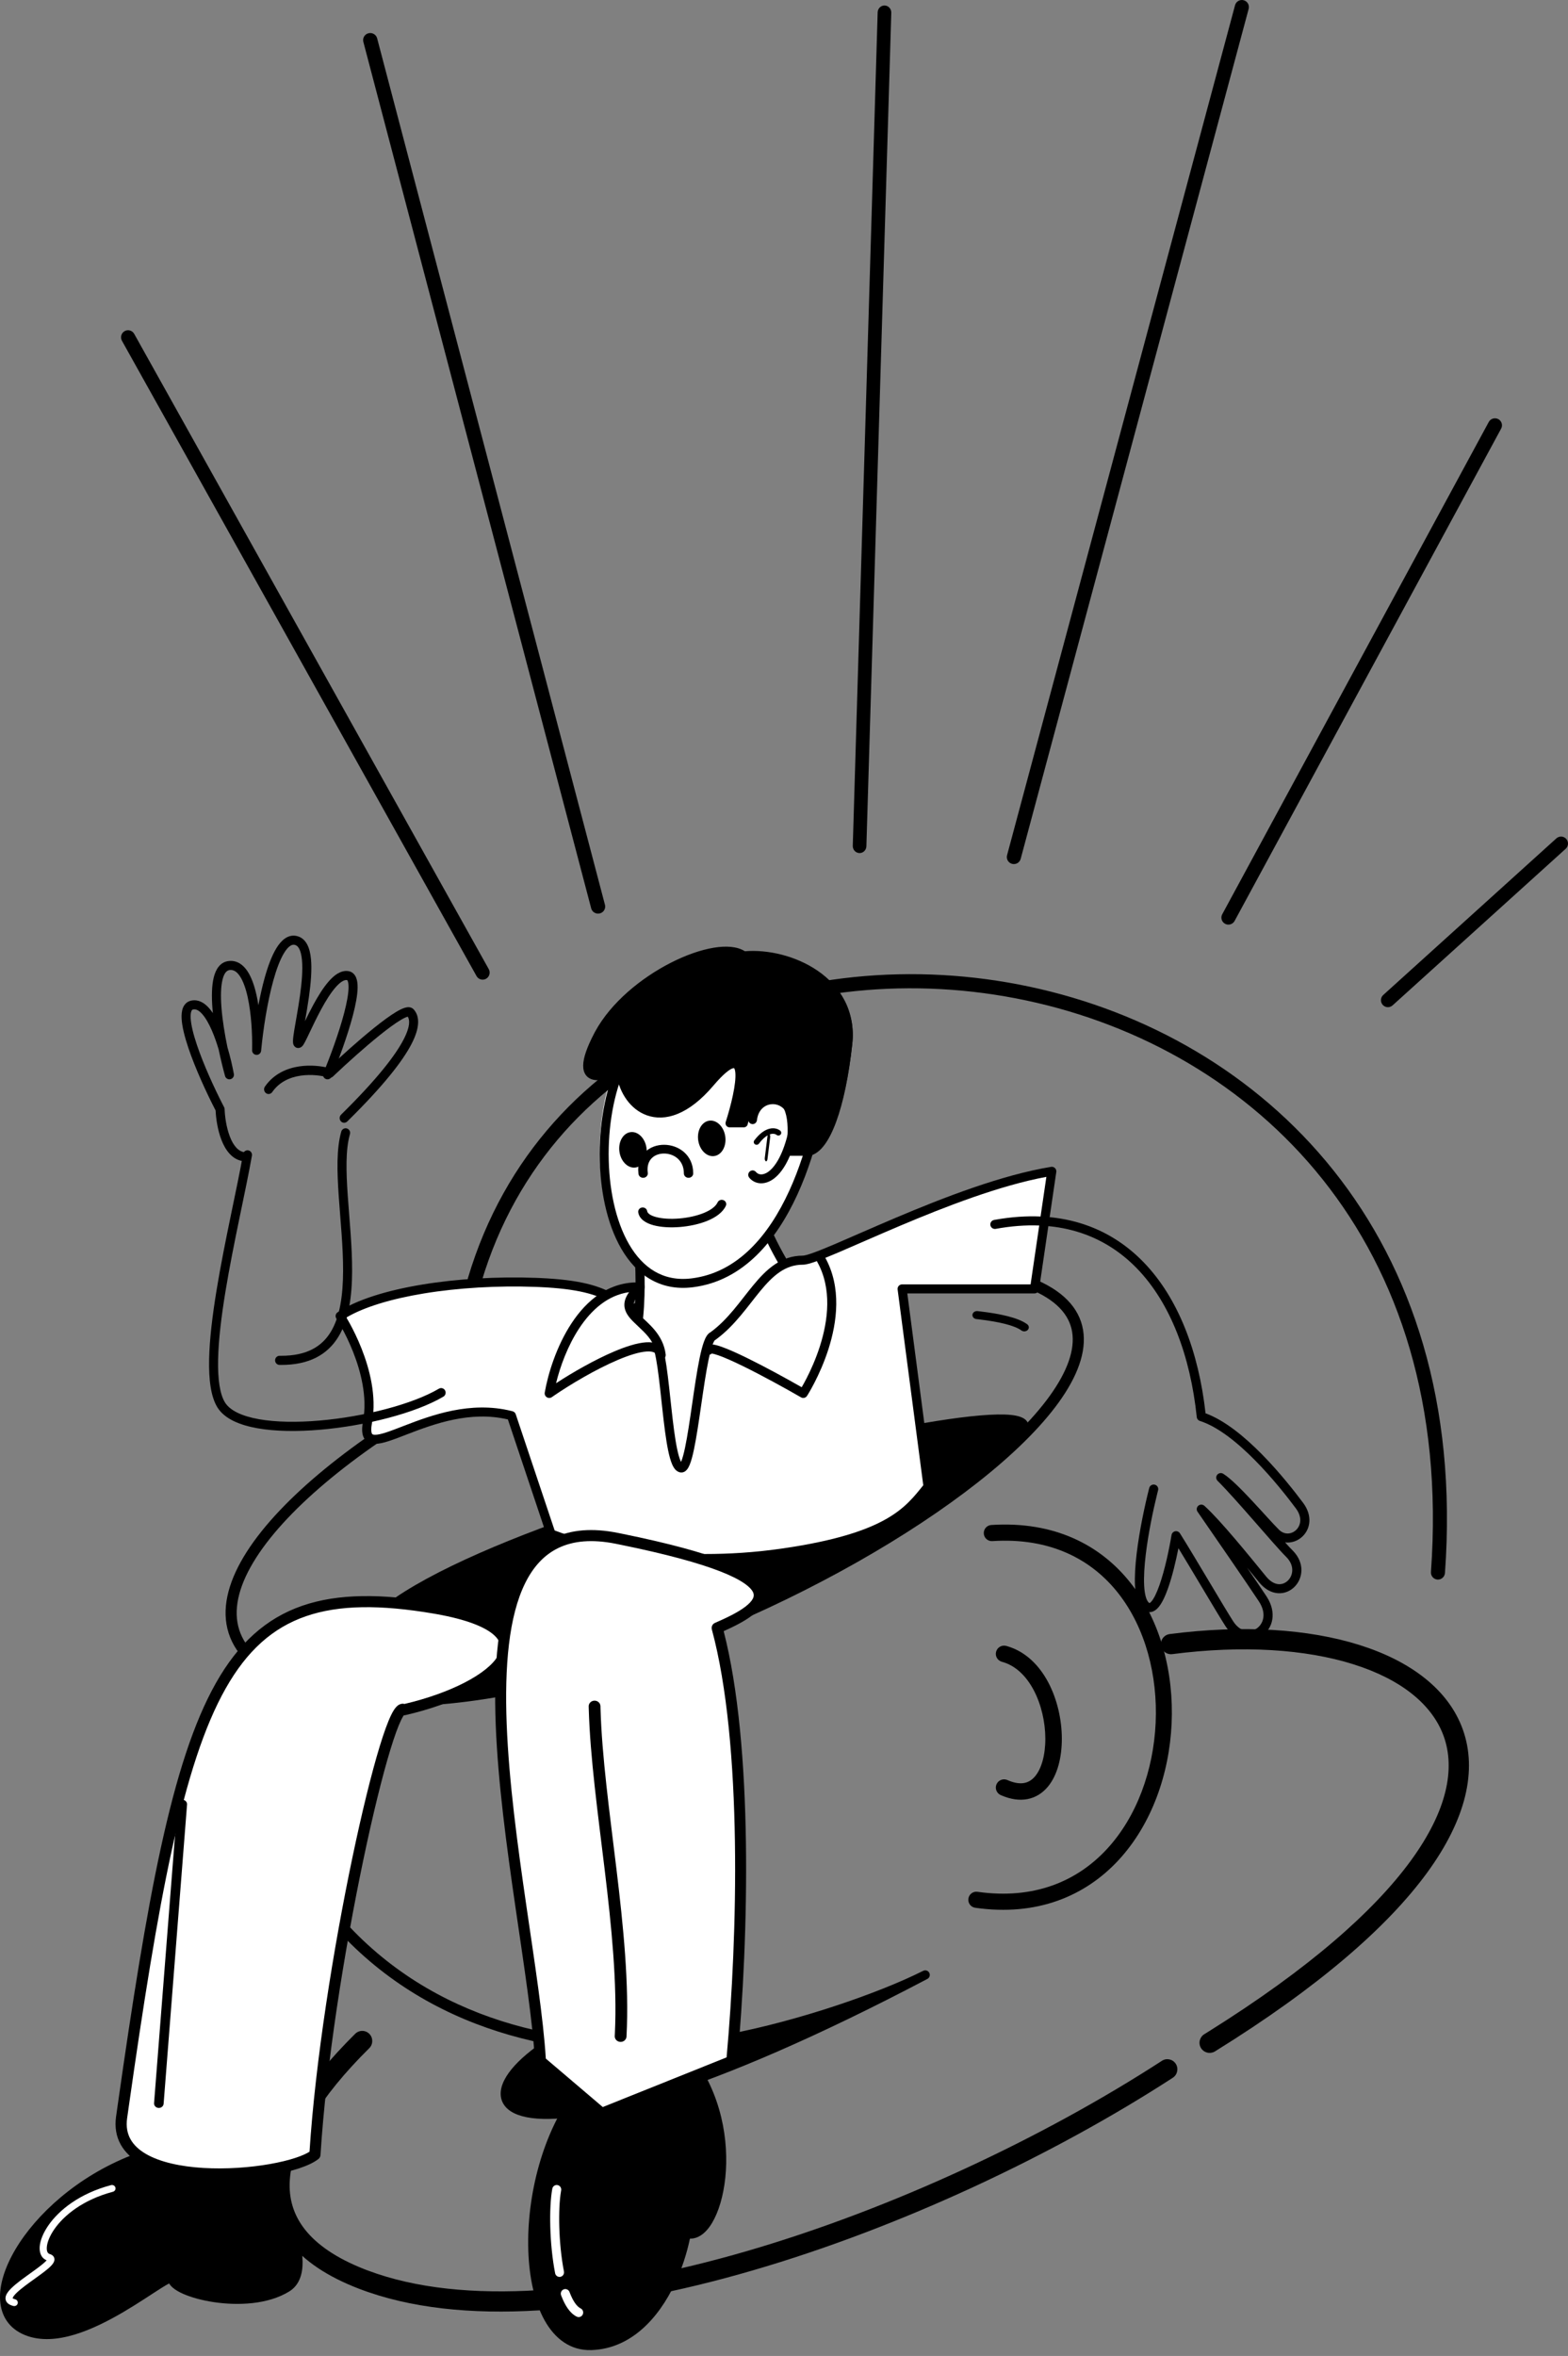<svg width="255" height="383" viewBox="0 0 255 383" fill="none" xmlns="http://www.w3.org/2000/svg">
<rect x="0" y="0" width="255" height="383" fill="#808080" stroke="none"/>
<path d="M120.236 207.03C137.424 203.162 154.37 202.603 167.591 207.675L167.827 207.767C172.754 209.713 175.518 212.571 176.133 216.192C176.745 219.794 175.165 223.839 172.179 227.981C166.189 236.29 154.071 245.644 139.435 253.937C124.774 262.244 107.478 269.547 91.034 273.708C74.754 277.828 59.156 278.906 47.776 274.668L47.508 274.567C41.803 272.388 38.396 269.31 37.183 265.495C35.975 261.696 37.031 257.44 39.621 253.099C44.794 244.43 56.413 234.848 70.92 226.492C85.459 218.118 103.027 210.903 120.236 207.03ZM166.943 209.353C154.202 204.465 137.669 204.95 120.634 208.784C103.62 212.612 86.221 219.755 71.823 228.048C57.393 236.359 46.104 245.752 41.172 254.018C38.71 258.145 37.915 261.847 38.903 264.952C39.885 268.042 42.721 270.814 48.154 272.889L48.409 272.985C59.263 277.026 74.415 276.059 90.59 271.966C106.856 267.85 124.002 260.613 138.543 252.374C153.11 244.121 164.954 234.923 170.714 226.932C173.603 222.925 174.845 219.382 174.354 216.492C173.884 213.723 171.76 211.253 167.164 209.438L166.943 209.353Z" fill="black"/>
<path d="M57.767 330.628C58.41 329.993 59.441 330.002 60.072 330.649C60.702 331.296 60.693 332.335 60.051 332.97C52.082 340.853 47.541 348.27 47.131 354.385C46.931 357.367 47.708 360.072 49.62 362.481C51.529 364.887 54.642 367.088 59.27 368.901L59.491 368.987L59.858 369.127C75.442 374.963 97.894 372.815 121.495 365.946C145.204 359.046 169.737 347.481 188.962 335.02C189.719 334.529 190.727 334.75 191.214 335.512C191.701 336.274 191.482 337.29 190.725 337.78C171.247 350.405 146.426 362.108 122.4 369.1C98.452 376.07 74.957 378.46 58.327 372.054V372.053C53.236 370.092 49.49 367.575 47.074 364.531C44.631 361.451 43.627 357.928 43.88 354.164C44.375 346.785 49.675 338.633 57.767 330.628Z" fill="black"/>
<path d="M37.447 271.116C37.922 271.042 38.369 271.356 38.466 271.821L38.474 271.867L38.535 272.257C43.781 305.305 60.842 321.312 79.763 327.956C98.845 334.657 119.945 331.876 133.003 327.124C133.47 326.954 133.986 327.195 134.156 327.662C134.326 328.128 134.086 328.644 133.619 328.814C120.279 333.669 98.738 336.526 79.166 329.653C59.586 322.777 42.102 306.202 36.758 272.54L36.696 272.143L36.689 272.097C36.64 271.624 36.971 271.19 37.447 271.116Z" fill="black"/>
<path d="M60.408 272.574C69.281 280.892 116.534 273.198 165.228 233.577C180.78 220.926 38.766 255.311 60.408 272.574Z" fill="black"/>
<path d="M152.223 231.022C157.612 230.165 161.906 229.772 164.388 230.021C165.014 230.084 165.58 230.193 166.039 230.374C166.478 230.546 166.976 230.848 167.203 231.399C167.444 231.986 167.261 232.558 166.996 232.989C166.748 233.391 166.363 233.789 165.889 234.184L165.793 234.264C141.361 254.146 117.274 266.034 98.149 271.907C88.59 274.842 80.247 276.282 73.707 276.456C70.437 276.542 67.594 276.313 65.264 275.784C62.962 275.26 61.092 274.428 59.822 273.25C58.366 272.081 57.49 270.752 57.301 269.266C57.112 267.779 57.632 266.312 58.599 264.918C60.509 262.165 64.385 259.372 69.413 256.637C79.525 251.137 94.834 245.593 110.276 241.002C125.729 236.407 141.386 232.744 152.223 231.022ZM164.208 231.796C161.986 231.572 157.905 231.924 152.506 232.782C141.767 234.489 126.19 238.131 110.79 242.71C95.379 247.292 80.216 252.793 70.274 258.201C65.275 260.92 61.729 263.547 60.076 265.931C59.261 267.104 58.965 268.134 59.081 269.042C59.191 269.913 59.704 270.837 60.857 271.789L60.971 271.881L60.998 271.904C61.007 271.911 61.016 271.919 61.025 271.927L61.115 272.01C62.069 272.863 63.577 273.571 65.663 274.045C67.806 274.532 70.49 274.757 73.659 274.673C79.995 274.505 88.171 273.104 97.62 270.203C116.512 264.401 140.396 252.628 164.657 232.884L164.739 232.816C165.134 232.486 165.354 232.236 165.46 232.066C165.437 232.056 165.41 232.044 165.379 232.032C165.139 231.937 164.758 231.851 164.208 231.796Z" fill="black"/>
<path d="M46.552 371.768C51.68 368.633 44.415 354.716 40.142 348.148C39.677 346.936 35.329 345.852 21.654 351.229C4.561 357.952 -4.544 375.129 4.375 378.771C13.293 382.412 28.157 368.128 28.157 370.369C28.157 372.609 40.142 375.69 46.552 371.768Z" fill="black"/>
<path d="M35.776 346.326C37.262 346.196 38.393 346.273 39.219 346.499C39.972 346.706 40.639 347.089 40.933 347.722C43.086 351.041 45.984 356.192 47.714 360.942C48.581 363.325 49.181 365.674 49.209 367.668C49.238 369.656 48.693 371.506 47.022 372.528L47.022 372.528C43.554 374.65 38.702 374.834 34.822 374.261C32.865 373.973 31.084 373.482 29.769 372.898C29.116 372.608 28.537 372.278 28.105 371.909C27.892 371.726 27.668 371.494 27.506 371.215C27.177 371.384 26.735 371.647 26.173 372.001C24.68 372.943 22.491 374.439 20.062 375.865C17.622 377.297 14.856 378.714 12.107 379.536C9.412 380.343 6.622 380.612 4.151 379.646L4.033 379.599C1.46 378.548 0.168 376.474 0.015 373.935C-0.133 371.464 0.791 368.586 2.488 365.708C5.893 359.936 12.603 353.831 21.327 350.399L21.965 350.15C28.488 347.626 32.892 346.579 35.776 346.326ZM38.747 348.208C38.2 348.058 37.301 347.972 35.932 348.092C33.285 348.324 29.058 349.307 22.612 351.801L21.981 352.047C13.608 355.341 7.217 361.192 4.024 366.606C2.423 369.321 1.674 371.843 1.793 373.83C1.908 375.748 2.822 377.188 4.709 377.959L4.801 377.996C6.743 378.754 9.077 378.592 11.595 377.839C14.142 377.076 16.765 375.743 19.157 374.338C21.56 372.927 23.646 371.498 25.219 370.504C25.976 370.027 26.659 369.622 27.171 369.417C27.391 369.329 27.763 369.199 28.142 369.265C28.375 369.305 28.643 369.426 28.835 369.688C28.998 369.911 29.041 370.149 29.047 370.327C29.061 370.351 29.11 370.431 29.266 370.565C29.516 370.779 29.923 371.026 30.494 371.279C31.626 371.782 33.243 372.236 35.084 372.508C38.8 373.056 43.147 372.819 46.09 371.018H46.09L46.172 370.965C47.013 370.404 47.453 369.35 47.429 367.694C47.404 365.99 46.882 363.858 46.04 361.547C44.413 357.082 41.691 352.192 39.598 348.933L39.397 348.622C39.368 348.577 39.343 348.529 39.322 348.479C39.311 348.468 39.2 348.333 38.747 348.208Z" fill="black"/>
<path d="M96.115 381.154C84.311 381.502 83.61 353.626 94.595 339.86C98.763 330.955 102.028 322.117 111.658 334.424C121.287 346.731 116.449 364.614 111.658 362.925C111.617 362.82 111.578 362.711 111.54 362.602C110.106 370.933 104.885 380.896 96.115 381.154Z" fill="black"/>
<path d="M103.034 327.498C103.952 327.406 104.903 327.578 105.885 328.013C107.817 328.868 109.937 330.767 112.369 333.879L112.486 334.028C117.372 340.375 118.573 348.091 117.956 354.014C117.645 356.995 116.867 359.593 115.805 361.369C115.275 362.254 114.64 362.993 113.9 363.448C113.378 363.769 112.801 363.948 112.202 363.929C111.686 366.387 110.862 368.924 109.743 371.282C107.1 376.855 102.634 381.782 96.297 382.044L96.147 382.049C92.753 382.149 90.227 380.186 88.568 377.216C86.922 374.268 86.056 370.231 85.915 365.829C85.634 357.067 88.215 346.483 93.82 339.394C94.834 337.222 95.826 334.992 96.871 333.096C97.924 331.187 99.104 329.477 100.551 328.46C101.291 327.94 102.115 327.589 103.034 327.498ZM105.14 329.643C104.398 329.314 103.767 329.22 103.217 329.275C102.668 329.33 102.138 329.541 101.608 329.913C100.517 330.68 99.499 332.08 98.469 333.948C97.573 335.571 96.723 337.441 95.819 339.392L95.428 340.233C95.398 340.296 95.361 340.356 95.317 340.411C89.994 347.088 87.459 357.277 87.731 365.772C87.868 370.017 88.702 373.744 90.161 376.356C91.607 378.945 93.591 380.337 96.093 380.263L96.219 380.258C101.533 380.039 105.555 375.885 108.097 370.527C109.304 367.982 110.136 365.243 110.597 362.673C109.709 360.005 109.425 356.668 109.507 354.622C109.529 354.071 109.579 353.574 109.663 353.19C109.704 353.003 109.764 352.795 109.858 352.611C109.924 352.482 110.147 352.078 110.65 351.985C111.223 351.879 111.586 352.259 111.703 352.403C111.849 352.582 111.955 352.801 112.037 353.004C112.206 353.424 112.373 354.033 112.539 354.835L112.579 355.032C112.951 356.991 112.929 359.465 112.53 362.112C112.658 362.08 112.792 362.022 112.937 361.933C113.339 361.686 113.792 361.209 114.239 360.463C115.128 358.976 115.855 356.65 116.149 353.832C116.73 348.25 115.585 341.015 111.037 335.107L110.929 334.968C108.551 331.926 106.655 330.314 105.14 329.643Z" fill="black"/>
<path d="M51.216 350.287C53.048 320.8 63.153 275.7 65.718 277.947C81.324 274.355 91.243 264.927 70.7 261.428C35.824 255.488 29.776 273.376 19.762 344.227C18.011 356.622 46.38 354.127 51.216 350.287Z" fill="white"/>
<path d="M49.136 261.052C54.975 259.029 62.069 259.051 70.844 260.546L71.324 260.63C76.226 261.507 79.506 262.754 81.354 264.297C82.326 265.109 82.949 266.044 83.145 267.086C83.341 268.13 83.084 269.156 82.54 270.104C81.477 271.955 79.225 273.679 76.376 275.147C73.494 276.631 69.875 277.917 65.916 278.828C65.834 278.847 65.752 278.854 65.67 278.85C65.564 278.997 65.42 279.237 65.244 279.597C64.752 280.606 64.156 282.243 63.491 284.42C62.166 288.756 60.612 295.074 59.078 302.401C56.008 317.054 53.034 335.653 52.122 350.337C52.106 350.59 51.983 350.825 51.783 350.984C51.054 351.563 49.963 352.063 48.694 352.485C47.407 352.915 45.863 353.288 44.175 353.584C40.8 354.176 36.786 354.466 32.971 354.238C29.178 354.012 25.479 353.269 22.809 351.714C21.464 350.93 20.345 349.92 19.63 348.633C18.909 347.336 18.632 345.82 18.875 344.097L19.109 342.446C21.519 325.487 23.715 311.594 26.163 300.374C28.688 288.803 31.494 280.006 35.121 273.594C38.765 267.155 43.258 263.088 49.136 261.052ZM70.537 262.322C61.882 260.847 55.147 260.878 49.735 262.753C44.363 264.613 40.183 268.331 36.706 274.476C33.213 280.649 30.453 289.235 27.939 300.755C25.506 311.906 23.318 325.742 20.909 342.697L20.675 344.347C20.481 345.723 20.707 346.84 21.221 347.763C21.74 348.697 22.587 349.495 23.73 350.16C26.036 351.503 29.399 352.22 33.081 352.44C36.741 352.658 40.612 352.379 43.859 351.81C45.482 351.526 46.934 351.171 48.115 350.778C49.089 350.453 49.833 350.116 50.336 349.797C51.285 335.067 54.249 316.595 57.299 302.034C58.838 294.683 60.405 288.306 61.752 283.897C62.423 281.702 63.052 279.954 63.609 278.812C63.879 278.258 64.174 277.759 64.502 277.433C64.664 277.271 64.915 277.07 65.255 276.996C65.445 276.956 65.628 276.962 65.799 277.004C69.522 276.125 72.885 274.914 75.538 273.548C78.294 272.128 80.162 270.604 80.961 269.212C81.348 268.538 81.457 267.944 81.358 267.416C81.259 266.886 80.925 266.295 80.184 265.675C78.71 264.444 75.823 263.267 71.008 262.405L70.537 262.322Z" fill="black"/>
<path d="M91.673 372.179C92.039 372.037 92.448 372.213 92.604 372.573L92.618 372.608L92.671 372.746C93.199 374.106 93.792 374.926 94.369 375.241L94.427 375.271L94.46 375.288C94.8 375.476 94.939 375.904 94.77 376.262C94.6 376.621 94.184 376.778 93.827 376.626L93.793 376.611L93.739 376.584C92.644 376.021 91.87 374.739 91.305 373.282L91.25 373.138L91.237 373.102C91.118 372.728 91.307 372.32 91.673 372.179ZM89.826 355.78C89.916 355.397 90.287 355.15 90.672 355.223C91.07 355.299 91.331 355.687 91.257 356.09L91.234 356.223C90.749 359.041 90.826 364.728 91.714 369.266C91.792 369.669 91.535 370.06 91.138 370.14C90.742 370.22 90.356 369.958 90.278 369.556C89.349 364.807 89.266 358.815 89.818 355.817L89.826 355.78Z" fill="white"/>
<path d="M18.055 355.231C18.364 355.149 18.683 355.324 18.768 355.622C18.853 355.921 18.672 356.229 18.363 356.311C13.495 357.603 10.398 360.141 8.834 362.399C8.047 363.535 7.668 364.57 7.613 365.32C7.557 366.088 7.825 366.358 8.081 366.431C8.304 366.495 8.565 366.616 8.726 366.865C8.9 367.136 8.872 367.424 8.795 367.637C8.722 367.841 8.59 368.027 8.454 368.188C8.312 368.355 8.137 368.526 7.946 368.697C7.194 369.366 5.989 370.196 4.897 370.989C3.764 371.811 2.767 372.584 2.292 373.19C2.083 373.456 2.059 373.586 2.055 373.618C2.078 373.643 2.155 373.705 2.383 373.771L2.463 373.792L2.492 373.8C2.784 373.89 2.956 374.186 2.878 374.476C2.799 374.766 2.499 374.943 2.199 374.883L2.17 374.876L2.064 374.848C1.538 374.697 1.053 374.414 0.924 373.879C0.8 373.362 1.087 372.871 1.367 372.514C1.96 371.758 3.101 370.891 4.2 370.093C5.342 369.265 6.464 368.492 7.159 367.873C7.329 367.722 7.462 367.59 7.557 367.478C7.566 367.467 7.574 367.457 7.582 367.448C6.684 367.097 6.388 366.172 6.456 365.242C6.529 364.237 7.011 363.016 7.87 361.776C9.597 359.283 12.934 356.59 18.055 355.231Z" fill="white"/>
<path d="M139.226 212.949C139.633 212.924 139.986 213.196 140.014 213.556C140.041 213.916 139.733 214.227 139.326 214.251C130.151 214.8 120.651 216.127 114.041 218.178L113.728 218.277C113.344 218.399 112.92 218.223 112.781 217.884C112.643 217.545 112.842 217.171 113.226 217.048L113.548 216.947C120.341 214.839 129.994 213.5 139.226 212.949ZM158.149 213.713C158.197 213.366 158.546 213.117 158.936 213.142L158.974 213.145L159.322 213.184C161.048 213.384 162.581 213.644 163.852 213.966C165.149 214.296 166.241 214.707 166.982 215.234L167.053 215.286L167.082 215.308C167.368 215.544 167.397 215.939 167.142 216.206C166.887 216.473 166.441 216.514 166.129 216.305L166.1 216.284L166.051 216.249C165.542 215.888 164.677 215.534 163.443 215.221C162.265 214.922 160.81 214.674 159.131 214.479L158.792 214.441L158.754 214.436C158.368 214.376 158.1 214.059 158.149 213.713Z" fill="black"/>
<path d="M161.205 247.916C171.452 247.247 179.036 251.174 183.927 257.419C188.78 263.616 190.91 271.995 190.537 280.197C190.165 288.401 187.283 296.583 181.917 302.386C176.511 308.231 168.653 311.579 158.592 310.142C157.881 310.04 157.386 309.377 157.487 308.659C157.587 307.942 158.245 307.442 158.956 307.544C168.178 308.861 175.191 305.813 180.016 300.596C184.881 295.335 187.59 287.788 187.94 280.077C188.29 272.366 186.275 264.648 181.888 259.046C177.538 253.493 170.786 249.92 161.373 250.535C160.656 250.581 160.038 250.033 159.992 249.31C159.946 248.587 160.489 247.963 161.205 247.916Z" fill="black"/>
<path d="M161.995 268.512C162.183 267.822 162.881 267.406 163.575 267.557L163.642 267.574L163.788 267.614C166.846 268.496 169.059 270.815 170.491 273.53C171.947 276.289 172.672 279.582 172.684 282.609C172.696 285.594 172.013 288.563 170.383 290.496C169.544 291.49 168.443 292.218 167.088 292.477C165.786 292.725 164.372 292.518 162.887 291.884L162.743 291.822L162.681 291.792C162.048 291.472 161.772 290.711 162.064 290.058C162.356 289.405 163.11 289.1 163.772 289.354L163.836 289.381L163.945 289.428C165.061 289.905 165.926 289.978 166.583 289.852C167.248 289.725 167.826 289.371 168.327 288.777C169.375 287.535 170.011 285.309 170 282.62C169.989 279.972 169.348 277.11 168.115 274.773C166.899 272.47 165.181 270.798 163.04 270.181L162.937 270.152L162.871 270.132C162.196 269.913 161.806 269.202 161.995 268.512Z" fill="black"/>
<path d="M97.926 327.775C68.354 340.329 78.134 358.87 150.315 321.21C135.645 328.513 97.926 338.946 97.926 327.775Z" fill="black"/>
<path d="M150.171 320.379C150.527 320.222 150.948 320.368 151.128 320.717C151.308 321.066 151.183 321.493 150.848 321.691L150.815 321.71C132.663 331.269 118.413 337.273 107.706 340.698C97.037 344.111 89.785 344.998 85.685 344.201C83.642 343.804 82.166 342.941 81.63 341.529C81.098 340.128 81.623 338.529 82.736 336.98C84.978 333.859 90.085 330.231 97.551 327.032C97.78 326.934 98.043 326.957 98.251 327.094C98.459 327.231 98.584 327.463 98.584 327.711C98.584 328.883 99.056 329.738 99.938 330.385C100.858 331.059 102.253 331.522 104.088 331.757C107.752 332.227 112.855 331.754 118.492 330.681C129.747 328.538 142.837 324.062 150.137 320.395L150.171 320.379ZM135.424 327.787C130.001 329.543 124.176 331.104 118.769 332.134C113.091 333.215 107.801 333.725 103.899 333.224C101.952 332.974 100.272 332.464 99.062 331.577C98.1 330.873 97.457 329.943 97.213 328.794C90.348 331.85 85.86 335.169 83.94 337.842C82.929 339.248 82.748 340.302 83.015 341.004C83.278 341.697 84.109 342.388 85.968 342.749C89.675 343.47 96.617 342.693 107.254 339.29C114.795 336.877 124.141 333.162 135.424 327.787Z" fill="black"/>
<path d="M103.759 200.409C104.568 207.569 104.891 222.141 99.715 223.151C97.981 226.024 101.933 243.184 110.808 243.368C121.901 243.598 151.598 207.415 140.853 213.389C132.254 218.167 124.482 201.366 121.67 192.369L103.759 200.409Z" fill="white"/>
<path d="M121.405 191.524C121.589 191.453 121.795 191.457 121.976 191.538C122.169 191.624 122.316 191.788 122.379 191.989C123.783 196.478 126.42 202.889 129.751 207.56C131.42 209.9 133.218 211.739 135.065 212.711C136.842 213.646 138.657 213.783 140.541 212.771L140.631 212.722C141.327 212.336 141.933 212.075 142.433 211.99C142.686 211.947 142.973 211.937 143.249 212.03C143.553 212.133 143.793 212.343 143.928 212.633C144.051 212.896 144.065 213.174 144.045 213.409C144.024 213.651 143.962 213.905 143.878 214.16C143.709 214.669 143.42 215.269 143.045 215.929C141.549 218.563 138.433 222.592 134.661 226.765C130.882 230.948 126.404 235.322 122.155 238.643C120.031 240.303 117.948 241.713 116.027 242.703C114.18 243.655 112.413 244.256 110.867 244.263L110.718 244.262C108.224 244.21 106.124 242.964 104.433 241.181C102.746 239.402 101.423 237.046 100.455 234.644C99.486 232.237 98.857 229.742 98.581 227.652C98.444 226.608 98.392 225.649 98.436 224.842C98.479 224.062 98.614 223.329 98.927 222.81L98.948 222.777C99.057 222.617 99.226 222.505 99.419 222.468C100.356 222.285 101.173 221.465 101.831 219.911C102.479 218.378 102.892 216.308 103.124 213.99C103.585 209.364 103.305 203.951 102.901 200.378C102.865 200.064 103.038 199.762 103.33 199.631L121.368 191.539L121.405 191.524ZM104.426 200.744C104.805 204.37 105.046 209.597 104.594 214.134C104.357 216.51 103.925 218.747 103.193 220.475C102.528 222.048 101.544 223.355 100.088 223.806C100.007 224.05 99.939 224.416 99.911 224.921C99.874 225.613 99.917 226.479 100.046 227.463C100.306 229.431 100.903 231.807 101.827 234.102C102.754 236.402 103.992 238.579 105.511 240.18C107.025 241.778 108.774 242.759 110.749 242.8H110.749L110.864 242.801C112.059 242.795 113.575 242.318 115.344 241.407C117.154 240.473 119.157 239.123 121.239 237.496C125.402 234.242 129.818 229.932 133.56 225.791C137.31 221.642 140.34 217.707 141.757 215.212C142.111 214.59 142.348 214.084 142.474 213.704C142.505 213.611 142.527 213.531 142.543 213.463C142.287 213.533 141.899 213.694 141.354 213.997H141.354C138.941 215.337 136.559 215.153 134.372 214.002C132.227 212.873 130.268 210.821 128.544 208.403C125.283 203.83 122.701 197.721 121.221 193.21L104.426 200.744Z" fill="black"/>
<path d="M59.908 231.141C61.425 223.028 55.474 213.988 55.474 213.988C61.425 210.048 74.784 208.082 87.217 208.542C100.51 209.035 101.187 212.222 106.59 218.161C108.372 220.203 108.438 238.367 110.792 238.558C112.797 238.72 113.771 218.06 115.927 217.234C121.879 212.946 124.065 204.95 130.515 204.95C133.548 204.95 155.255 193.128 170.895 190.579L168.094 209.596H154.439H146.62L150.822 241.57C147.709 245.434 144.659 249.846 127.013 252.35C109.368 254.853 94.764 251.307 89.668 249.22L83.249 230.098C70.295 226.738 58.391 239.254 59.908 231.141Z" fill="white"/>
<path d="M170.974 189.688C171.192 189.665 171.41 189.741 171.568 189.895C171.726 190.049 171.806 190.265 171.787 190.483L171.782 190.526L168.974 209.64C168.921 210.001 168.609 210.269 168.242 210.269H147.553L151.657 241.575C151.683 241.773 151.627 241.973 151.501 242.129C149.943 244.068 148.321 246.253 144.818 248.239C141.392 250.181 136.212 251.913 127.57 253.173L127.156 253.232C109.606 255.728 95.014 252.295 89.575 250.14L89.323 250.038C89.124 249.957 88.971 249.793 88.903 249.59L82.596 230.756C76.499 229.321 70.637 231.466 66.294 233.141C65.199 233.563 64.185 233.96 63.309 234.248C62.447 234.53 61.629 234.737 60.941 234.725C60.587 234.718 60.223 234.654 59.894 234.476C59.554 234.292 59.296 234.011 59.13 233.654C58.822 232.991 58.843 232.099 59.038 231.054L59.071 230.872C59.728 227.048 58.687 222.971 57.424 219.78C56.787 218.169 56.103 216.806 55.578 215.847C55.316 215.368 55.094 214.99 54.939 214.734C54.861 214.606 54.8 214.508 54.759 214.444C54.739 214.411 54.723 214.387 54.713 214.371C54.708 214.364 54.705 214.358 54.702 214.354C54.701 214.353 54.7 214.351 54.7 214.351L54.7 214.35L54.68 214.318C54.484 213.984 54.581 213.553 54.908 213.336C58.026 211.268 62.992 209.763 68.675 208.827C74.382 207.886 80.897 207.506 87.175 207.739L87.795 207.764C94.109 208.047 97.629 208.973 100.227 210.636C101.564 211.492 102.624 212.522 103.678 213.691C104.203 214.274 104.733 214.9 105.294 215.557C105.786 216.134 106.304 216.738 106.874 217.374L107.122 217.649L107.132 217.66C107.322 217.878 107.464 218.157 107.576 218.435C107.691 218.722 107.794 219.057 107.887 219.423C108.074 220.156 108.237 221.067 108.385 222.077C108.682 224.098 108.934 226.6 109.2 229.009C109.467 231.436 109.75 233.767 110.108 235.498C110.288 236.369 110.478 237.045 110.677 237.494C110.704 237.554 110.73 237.608 110.755 237.655C110.772 237.617 110.79 237.575 110.809 237.528C111.007 237.037 111.208 236.288 111.41 235.328C111.812 233.419 112.187 230.84 112.571 228.194C112.953 225.564 113.344 222.871 113.776 220.784C113.992 219.743 114.224 218.822 114.48 218.124C114.608 217.776 114.752 217.455 114.918 217.194C115.056 216.978 115.26 216.724 115.555 216.574C118.406 214.495 120.333 211.567 122.489 208.954C124.606 206.389 126.965 204.128 130.562 204.128C130.653 204.128 130.841 204.102 131.155 204.019C131.457 203.939 131.832 203.817 132.28 203.656C133.176 203.334 134.321 202.867 135.675 202.291C138.334 201.16 141.922 199.556 145.777 197.925C153.557 194.635 162.992 190.991 170.93 189.694L170.974 189.688ZM170.17 191.32C162.636 192.716 153.806 196.129 146.356 199.28C142.429 200.94 139.025 202.466 136.257 203.644C134.898 204.222 133.721 204.703 132.783 205.04C132.315 205.209 131.895 205.345 131.536 205.441C131.19 205.533 130.851 205.599 130.562 205.599C127.692 205.599 125.721 207.356 123.633 209.887C121.63 212.315 119.522 215.476 116.513 217.7L116.369 217.805C116.331 217.833 116.29 217.856 116.248 217.876C116.235 217.889 116.207 217.92 116.167 217.984C116.081 218.119 115.98 218.329 115.87 218.628C115.651 219.224 115.437 220.061 115.225 221.081C114.804 223.115 114.42 225.759 114.036 228.404C113.654 231.033 113.272 233.665 112.858 235.63C112.653 236.607 112.431 237.46 112.182 238.076C112.06 238.379 111.912 238.675 111.723 238.904C111.542 239.123 111.208 239.415 110.725 239.375V239.375C110.324 239.343 110.024 239.122 109.818 238.894C109.615 238.668 109.455 238.383 109.323 238.087C109.06 237.493 108.844 236.694 108.658 235.795C108.284 233.985 107.996 231.588 107.729 229.17C107.46 226.735 107.213 224.276 106.921 222.29C106.775 221.298 106.621 220.444 106.453 219.785C106.369 219.455 106.285 219.187 106.202 218.982C106.116 218.769 106.048 218.664 106.014 218.625C105.333 217.873 104.727 217.167 104.166 216.509C103.6 215.846 103.084 215.238 102.576 214.674C101.562 213.548 100.603 212.627 99.427 211.874C97.156 210.42 93.951 209.513 87.732 209.234L87.12 209.209C80.932 208.979 74.517 209.356 68.917 210.278C63.673 211.142 59.22 212.474 56.331 214.184C56.481 214.436 56.667 214.759 56.877 215.143C57.424 216.143 58.137 217.561 58.801 219.241C60.101 222.528 61.254 226.905 60.529 231.121L60.493 231.322C60.308 232.315 60.37 232.814 60.473 233.036C60.513 233.123 60.555 233.158 60.601 233.183C60.658 233.214 60.768 233.25 60.968 233.253C61.387 233.261 62.001 233.127 62.846 232.85C63.676 232.578 64.644 232.199 65.759 231.769C70.124 230.085 76.502 227.709 83.198 229.387L83.356 229.428L83.401 229.441C83.622 229.514 83.797 229.686 83.871 229.907L90.199 248.802C95.461 250.866 109.74 254.222 126.946 251.775L127.356 251.716C135.906 250.47 140.883 248.775 144.085 246.96C147.179 245.206 148.656 243.321 150.149 241.455L145.977 209.628C145.949 209.419 146.014 209.207 146.154 209.048C146.295 208.889 146.497 208.798 146.71 208.798H167.603L170.17 191.32Z" fill="black"/>
<path d="M39.532 187.615C39.603 187.209 39.982 186.939 40.379 187.012C40.776 187.084 41.041 187.472 40.97 187.878C40.477 190.692 39.719 194.261 38.926 198.103C38.131 201.953 37.299 206.089 36.648 210.066C35.997 214.047 35.533 217.844 35.469 221.019C35.404 224.24 35.757 226.656 36.598 228.008H36.599C37.391 229.279 39.28 230.211 42.093 230.714C44.856 231.208 48.311 231.253 51.953 230.94C59.256 230.314 67.107 228.273 71.378 225.757C71.728 225.551 72.175 225.674 72.376 226.031C72.577 226.389 72.457 226.845 72.108 227.051C67.574 229.721 59.482 231.793 52.075 232.428C48.362 232.747 44.771 232.709 41.841 232.185C39.006 231.679 36.589 230.681 35.421 228.895L35.366 228.81C34.27 227.049 33.943 224.226 34.008 220.989C34.074 217.706 34.552 213.826 35.207 209.819C35.863 205.809 36.701 201.646 37.496 197.795C38.293 193.935 39.044 190.4 39.532 187.615Z" fill="black"/>
<path d="M87.895 335.101C86.419 308.807 68.212 243.646 100.294 250.075C132.375 256.504 124.15 261.393 116.626 264.654C121.698 283.415 120.854 315.112 119.002 335.101L97.858 343.579L87.895 335.101Z" fill="white"/>
<path d="M90.109 249.995C92.896 248.674 96.326 248.368 100.468 249.198L101.214 249.348C108.853 250.904 114.183 252.376 117.762 253.772C119.608 254.492 121.019 255.204 122.05 255.915C123.071 256.62 123.79 257.375 124.137 258.208C124.504 259.09 124.412 259.952 124.02 260.719C123.647 261.449 123.014 262.079 122.302 262.625C121.055 263.58 119.352 264.43 117.688 265.173C120.11 274.576 121.119 286.949 121.305 299.403C121.497 312.207 120.822 325.16 119.893 335.18C119.862 335.517 119.646 335.808 119.334 335.933L98.188 344.41C97.882 344.533 97.534 344.476 97.282 344.261L87.318 335.784C87.131 335.625 87.016 335.394 87.003 335.147C86.636 328.626 85.231 319.681 83.814 309.948C82.401 300.245 80.982 289.793 80.617 280.354C80.253 270.951 80.924 262.387 83.814 256.553C85.273 253.609 87.317 251.318 90.109 249.995ZM100.12 250.963C96.241 250.186 93.221 250.509 90.869 251.624C88.521 252.736 86.736 254.686 85.412 257.357C82.739 262.753 82.039 270.915 82.401 280.284C82.763 289.615 84.167 299.98 85.581 309.687C86.963 319.175 88.359 328.07 88.763 334.658L98.025 342.538L118.164 334.464C119.062 324.576 119.707 311.927 119.519 299.43C119.328 286.686 118.272 274.163 115.766 264.894C115.649 264.461 115.866 264.007 116.275 263.83C118.159 263.014 119.99 262.134 121.221 261.191C121.837 260.72 122.233 260.283 122.432 259.895C122.61 259.545 122.63 259.241 122.49 258.905C122.331 258.523 121.924 258.011 121.04 257.4C120.166 256.797 118.893 256.144 117.117 255.451C113.676 254.109 108.46 252.66 100.862 251.113L100.12 250.963Z" fill="black"/>
<path d="M96.672 276.474C97.184 276.463 97.611 276.835 97.648 277.314L97.651 277.361L97.66 277.734C97.882 285.578 99.135 294.596 100.245 303.799C101.368 313.115 102.34 322.606 101.886 331.085L101.883 331.132C101.831 331.61 101.394 331.971 100.882 331.946C100.354 331.921 99.948 331.494 99.975 330.993L99.995 330.603C100.39 322.389 99.449 313.182 98.343 304.005C97.241 294.861 95.972 285.73 95.747 277.78L95.737 277.403L95.737 277.356C95.751 276.876 96.16 276.485 96.672 276.474Z" fill="black"/>
<path d="M111.96 208.39C92.052 210.722 94.042 163.714 109.969 165.581L134.211 171.413C133.429 182.961 127.887 206.523 111.96 208.39Z" fill="white"/>
<path d="M100.792 172.124C102.902 168.017 106.126 165.163 110.388 165.564L110.592 165.585L110.635 165.592C110.65 165.594 110.664 165.597 110.678 165.601L134.547 171.357C134.893 171.44 135.128 171.76 135.104 172.113C134.715 177.873 133.144 186.627 129.677 194.196C126.248 201.683 120.863 208.211 112.745 209.257L112.553 209.28C107.292 209.898 103.49 207.213 101.056 203.034C98.641 198.889 97.526 193.223 97.526 187.605C97.526 181.985 98.642 176.308 100.792 172.124ZM110.382 167.027C106.923 166.64 104.104 168.867 102.089 172.788C100.073 176.713 98.984 182.145 98.984 187.605C98.984 193.068 100.074 198.453 102.316 202.302C104.537 206.116 107.841 208.368 112.382 207.834L112.557 207.813C119.919 206.865 124.993 200.924 128.352 193.591C131.606 186.485 133.156 178.26 133.604 172.627L110.382 167.027Z" fill="black"/>
<path d="M121.689 181.942C122.023 178.961 124.492 177.625 126.637 178.173C127.708 178.446 128.68 179.185 129.24 180.366C129.798 181.542 129.919 183.093 129.434 184.967C128.508 188.547 127.171 190.667 125.767 191.671C125.057 192.179 124.314 192.411 123.61 192.362C122.903 192.313 122.287 191.982 121.854 191.462L122.936 190.524C123.127 190.752 123.39 190.896 123.708 190.918C124.028 190.94 124.455 190.841 124.95 190.487C125.957 189.766 127.172 188.034 128.06 184.598L128.098 184.446C128.473 182.892 128.323 181.76 127.961 180.996C127.589 180.211 126.965 179.749 126.292 179.577C124.949 179.234 123.334 180.026 123.101 182.106L121.689 181.942ZM121.935 190.442C122.234 190.183 122.682 190.22 122.936 190.524L121.854 191.462C121.6 191.158 121.636 190.701 121.935 190.442ZM123.101 182.106C123.056 182.503 122.704 182.789 122.314 182.743C121.925 182.698 121.645 182.339 121.689 181.942L123.101 182.106Z" fill="black"/>
<path d="M123.422 185.92C123.271 186.12 122.98 186.165 122.772 186.02C122.563 185.875 122.517 185.596 122.668 185.395L123.422 185.92ZM125.14 183.493C125.878 183.31 126.493 183.499 126.862 183.794L126.896 183.823L126.93 183.855C127.09 184.022 127.095 184.281 126.935 184.454C126.775 184.627 126.506 184.652 126.314 184.52L126.277 184.491L126.252 184.471C126.113 184.368 125.814 184.25 125.372 184.359C124.896 184.476 124.215 184.87 123.422 185.92L122.668 185.395C123.536 184.245 124.382 183.68 125.14 183.493Z" fill="black"/>
<path d="M124.822 184.646C124.85 184.415 124.971 184.273 125.091 184.328C125.211 184.383 125.285 184.615 125.257 184.846L124.809 188.459C124.781 188.69 124.66 188.833 124.54 188.778C124.42 188.723 124.346 188.491 124.374 188.26L124.822 184.646Z" fill="black"/>
<path d="M111.217 190.763C111.217 188.592 109.577 187.537 108.012 187.527C107.221 187.521 106.491 187.784 105.999 188.274C105.535 188.737 105.212 189.472 105.334 190.568L105.347 190.675L105.351 190.711C105.381 191.086 105.091 191.421 104.688 191.468C104.285 191.516 103.915 191.258 103.845 190.888L103.839 190.852L103.822 190.712C103.664 189.273 104.08 188.111 104.892 187.302C105.717 186.479 106.877 186.098 108.023 186.106C110.327 186.121 112.736 187.724 112.736 190.763C112.736 191.156 112.396 191.474 111.977 191.474C111.557 191.474 111.217 191.156 111.217 190.763Z" fill="black"/>
<path d="M116.702 195.468C116.865 195.117 117.297 194.957 117.667 195.112C118.037 195.266 118.205 195.675 118.043 196.026C117.527 197.14 116.343 197.931 115.036 198.466C113.704 199.011 112.112 199.346 110.575 199.471C109.043 199.595 107.509 199.515 106.298 199.191C105.169 198.889 104.019 198.282 103.807 197.145L103.797 197.09L103.793 197.055C103.755 196.689 104.025 196.356 104.413 196.301C104.8 196.246 105.162 196.489 105.239 196.849L105.245 196.885L105.25 196.913C105.314 197.204 105.675 197.582 106.696 197.855C107.684 198.12 109.03 198.203 110.45 198.087C111.866 197.972 113.298 197.665 114.456 197.192C115.638 196.708 116.408 196.103 116.702 195.468Z" fill="black"/>
<path d="M116.16 187.937C117.375 187.763 118.175 186.335 117.947 184.747C117.719 183.16 116.55 182.014 115.335 182.188C114.12 182.363 113.32 183.791 113.548 185.378C113.776 186.966 114.946 188.112 116.16 187.937Z" fill="black"/>
<path d="M103.35 189.8C104.564 189.626 105.364 188.197 105.136 186.61C104.909 185.022 103.739 183.877 102.525 184.051C101.31 184.225 100.51 185.654 100.738 187.241C100.966 188.829 102.135 189.974 103.35 189.8Z" fill="black"/>
<path d="M134.16 204.375C136.915 209.274 136.12 214.973 134.726 219.329C134.023 221.523 133.156 223.417 132.466 224.761C132.12 225.435 131.817 225.972 131.6 226.343C131.492 226.529 131.404 226.673 131.343 226.771C131.313 226.821 131.289 226.859 131.272 226.885C131.264 226.898 131.258 226.908 131.253 226.915C131.251 226.919 131.249 226.922 131.248 226.924C131.247 226.925 131.247 226.925 131.246 226.926C131.246 226.926 131.246 226.927 131.246 226.927L130.633 226.521L131.245 226.927C131.034 227.255 130.607 227.36 130.271 227.166C127.774 225.726 124.016 223.651 120.853 222.101C119.267 221.325 117.856 220.692 116.835 220.336C116.335 220.161 115.975 220.069 115.751 220.044C115.583 220.2 115.345 220.274 115.105 220.222C114.71 220.136 114.458 219.741 114.543 219.34L114.551 219.303C114.644 218.932 114.92 218.716 115.184 218.624C115.419 218.543 115.665 218.545 115.86 218.563C116.264 218.601 116.768 218.742 117.312 218.932C118.418 219.318 119.893 219.982 121.49 220.764C124.441 222.21 127.889 224.1 130.378 225.521C130.58 225.174 130.855 224.683 131.167 224.075C131.831 222.782 132.662 220.966 133.333 218.871C134.684 214.65 135.335 209.461 132.888 205.11L134.16 204.375ZM133.161 204.098C133.512 203.894 133.959 204.019 134.16 204.375L132.888 205.11C132.688 204.754 132.81 204.301 133.161 204.098Z" fill="black"/>
<path d="M89.474 226.369C94.935 222.554 106.532 216.174 107.368 220.242C106.671 214.464 98.77 214.118 103.999 209.377C94.796 209.008 90.481 220.551 89.474 226.369Z" fill="white"/>
<path d="M92.963 215.099C95.429 211.362 99.076 208.28 104.122 208.483C104.425 208.495 104.69 208.69 104.792 208.976C104.895 209.262 104.816 209.583 104.591 209.786C103.3 210.957 103.02 211.687 103.029 212.15C103.039 212.625 103.353 213.116 104.07 213.829C105.388 215.141 107.864 216.925 108.258 220.193L108.261 220.23C108.289 220.614 108.021 220.959 107.639 221.021C107.257 221.084 106.894 220.843 106.798 220.471L106.79 220.434C106.728 220.134 106.591 219.976 106.384 219.871C106.138 219.746 105.739 219.672 105.147 219.712C103.964 219.79 102.33 220.293 100.474 221.081C96.901 222.597 92.763 225.05 90.01 226.947L89.748 227.129C89.502 227.301 89.176 227.308 88.923 227.146C88.67 226.983 88.539 226.684 88.59 226.387C89.115 223.356 90.496 218.836 92.963 215.099ZM102.311 210.064C98.864 210.554 96.2 212.901 94.203 215.926C92.319 218.781 91.093 222.155 90.43 224.868C93.155 223.09 96.724 221.048 99.895 219.702C101.787 218.9 103.608 218.314 105.049 218.218C105.398 218.195 105.744 218.2 106.074 218.244C105.307 216.905 104.083 215.948 103.022 214.893C102.307 214.181 101.564 213.311 101.541 212.181C101.526 211.478 101.789 210.783 102.311 210.064Z" fill="black"/>
<path d="M29.699 292.581C30.115 292.61 30.43 292.94 30.421 293.327L30.419 293.365L26.609 342.006C26.578 342.409 26.204 342.712 25.775 342.682C25.346 342.653 25.023 342.302 25.055 341.899L28.865 293.258L28.869 293.22C28.92 292.836 29.283 292.552 29.699 292.581Z" fill="black"/>
<path d="M161.906 198.282C172.225 196.464 180.266 199.297 185.984 205.202C191.626 211.028 194.937 219.77 196.056 229.757C199.207 230.912 202.448 233.612 205.2 236.402C208.11 239.352 210.568 242.501 211.926 244.32H211.926C213.468 246.384 213.12 248.519 211.841 249.761C211.096 250.485 210.046 250.877 208.99 250.747C209.484 251.294 209.901 251.742 210.212 252.051L210.304 252.144C212.191 254.103 211.914 256.552 210.547 257.945C209.86 258.646 208.891 259.079 207.823 259.004C206.749 258.93 205.68 258.351 204.764 257.232L204.764 257.232C204.149 256.48 203.482 255.663 202.789 254.82C204.137 256.792 205.309 258.519 205.965 259.514L206.044 259.636C207.662 262.197 206.991 264.689 205.278 265.908C204.429 266.512 203.345 266.777 202.253 266.552C201.154 266.325 200.114 265.616 199.318 264.398L199.318 264.398C198.623 263.331 197.047 260.689 195.356 257.857C194.085 255.728 192.745 253.485 191.645 251.688C191.229 253.8 190.644 256.253 189.952 258.207C189.503 259.477 188.975 260.638 188.36 261.334C188.053 261.682 187.634 262.016 187.098 262.076C186.519 262.14 186.031 261.862 185.662 261.464C185.278 261.048 185.035 260.489 184.876 259.891C184.714 259.284 184.624 258.579 184.584 257.817C184.505 256.293 184.625 254.458 184.853 252.557C185.309 248.75 186.208 244.578 186.898 241.895L186.908 241.858C187.024 241.486 187.416 241.265 187.802 241.363C188.2 241.463 188.441 241.864 188.339 242.258L188.21 242.77C187.552 245.412 186.748 249.239 186.33 252.73C186.107 254.594 185.997 256.337 186.07 257.742C186.106 258.444 186.188 259.04 186.314 259.515C186.443 259.999 186.603 260.301 186.759 260.468C186.855 260.572 186.913 260.602 186.937 260.61C186.959 260.604 187.063 260.565 187.241 260.364C187.652 259.899 188.104 258.976 188.549 257.72C189.422 255.253 190.135 251.891 190.524 249.537L190.535 249.481C190.604 249.205 190.827 248.991 191.112 248.934C191.415 248.874 191.725 249.006 191.889 249.266C193.108 251.199 194.942 254.269 196.637 257.107C198.339 259.958 199.892 262.563 200.567 263.598H200.567C201.181 264.537 201.902 264.975 202.557 265.11C203.218 265.247 203.88 265.089 204.41 264.712C205.428 263.987 206.055 262.343 204.72 260.32L204.72 260.319C202.942 257.623 197.337 249.492 194.753 245.757C194.54 245.449 194.593 245.031 194.878 244.786C195.163 244.54 195.588 244.545 195.867 244.796L195.988 244.906C198.564 247.271 202.94 252.66 205.92 256.305L205.987 256.385C206.68 257.198 207.368 257.496 207.928 257.535C208.511 257.576 209.064 257.344 209.48 256.919C210.299 256.084 210.576 254.498 209.159 253.091L209.159 253.091C208.149 252.087 206.128 249.754 203.997 247.319C201.847 244.861 199.571 242.283 198.008 240.731C197.741 240.465 197.718 240.044 197.953 239.751C198.189 239.459 198.609 239.388 198.93 239.587C199.549 239.971 200.304 240.626 201.093 241.383C201.893 242.149 202.765 243.057 203.623 243.975C205.361 245.835 207.007 247.701 207.983 248.67L208.026 248.712C208.928 249.568 210.071 249.417 210.799 248.71C211.509 248.02 211.865 246.715 210.731 245.196L210.73 245.196C209.39 243.4 206.977 240.312 204.136 237.432C201.272 234.528 198.064 231.933 195.139 231.001C194.858 230.912 194.657 230.667 194.627 230.376C193.58 220.385 190.332 211.819 184.911 206.221C179.523 200.657 171.918 197.95 161.932 199.775L161.894 199.781C161.504 199.832 161.137 199.571 161.065 199.184C160.991 198.784 161.258 198.4 161.662 198.326L161.906 198.282Z" fill="black"/>
<path d="M65.859 163.825C66.066 163.765 66.299 163.722 66.534 163.741C66.776 163.761 67.063 163.853 67.287 164.105L67.331 164.156C68.255 165.25 68.315 167.034 66.915 169.733C65.481 172.494 62.398 176.488 56.471 182.318C56.177 182.607 55.713 182.594 55.436 182.288C55.158 181.982 55.171 181.5 55.465 181.211C61.362 175.411 64.307 171.552 65.627 169.009C66.811 166.727 66.594 165.717 66.315 165.277C66.296 165.281 66.275 165.286 66.251 165.293C66.01 165.363 65.655 165.528 65.188 165.805C64.266 166.353 63.062 167.239 61.742 168.299C59.274 170.281 56.48 172.804 54.523 174.653L54.144 175.013C53.967 175.182 53.723 175.249 53.491 175.195L53.444 175.183C52.407 174.869 50.669 174.608 48.9 174.867C47.137 175.125 45.418 175.886 44.273 177.535L43.086 176.643C44.538 174.551 46.683 173.653 48.695 173.358C50.491 173.095 52.24 173.301 53.451 173.609C55.428 171.737 58.3 169.138 60.847 167.093C62.182 166.022 63.45 165.083 64.463 164.482C64.964 164.185 65.444 163.945 65.859 163.825ZM44.273 177.535C44.036 177.876 43.578 177.953 43.251 177.707C42.923 177.46 42.849 176.984 43.086 176.643L44.273 177.535Z" fill="black"/>
<path d="M44.962 154.124C45.698 152.93 46.754 151.892 48.153 152.143H48.153L48.231 152.159C49.027 152.328 49.584 152.85 49.944 153.518C50.304 154.184 50.488 155.023 50.574 155.913C50.745 157.698 50.539 159.94 50.243 162.057C50.048 163.448 49.807 164.828 49.6 166.013C50.004 165.177 50.462 164.254 50.957 163.343C51.707 161.964 52.56 160.574 53.455 159.549C53.903 159.037 54.385 158.587 54.897 158.279C55.412 157.97 56.002 157.778 56.629 157.868H56.629C57.266 157.959 57.678 158.381 57.898 158.891C58.103 159.365 58.165 159.949 58.157 160.55C58.143 161.764 57.838 163.35 57.4 165.031C56.518 168.41 55.037 172.384 53.943 175.011C53.786 175.387 53.355 175.564 52.98 175.408C52.605 175.251 52.427 174.82 52.584 174.444C53.664 171.85 55.117 167.945 55.975 164.658C56.406 163.005 56.672 161.561 56.685 160.532C56.691 160.011 56.63 159.67 56.547 159.476C56.478 159.318 56.435 159.329 56.42 159.327L56.42 159.326C56.232 159.299 55.984 159.345 55.656 159.542C55.324 159.742 54.957 160.069 54.564 160.519C53.777 161.419 52.986 162.695 52.251 164.048C51.519 165.393 50.865 166.774 50.343 167.871C50.085 168.415 49.855 168.898 49.666 169.262C49.573 169.444 49.483 169.609 49.401 169.743C49.336 169.85 49.225 170.026 49.077 170.149C48.998 170.215 48.8 170.367 48.516 170.374C48.138 170.383 47.897 170.146 47.788 169.955C47.697 169.796 47.67 169.634 47.658 169.539C47.645 169.429 47.643 169.315 47.645 169.206C47.654 168.786 47.743 168.159 47.86 167.442C48.102 165.96 48.491 163.953 48.785 161.852C49.078 159.752 49.262 157.656 49.108 156.054C49.031 155.251 48.874 154.635 48.649 154.218C48.436 153.825 48.189 153.648 47.892 153.594V153.594C47.474 153.519 46.908 153.774 46.215 154.898C45.556 155.967 44.96 157.559 44.443 159.425C43.446 163.025 42.797 167.442 42.495 170.527L42.467 170.822C42.43 171.217 42.086 171.512 41.69 171.489C41.294 171.465 40.988 171.132 40.998 170.735L41.002 170.512C41.045 168.174 40.884 164.826 40.278 162.093C39.964 160.676 39.543 159.49 39.015 158.699C38.496 157.921 37.963 157.637 37.38 157.694H37.38C36.91 157.74 36.469 158.114 36.188 159.26C35.913 160.378 35.875 161.952 36.013 163.766C36.169 165.83 36.545 168.12 36.985 170.237C37.457 171.822 37.812 173.383 38.032 174.595L38.038 174.632C38.087 175.006 37.844 175.361 37.472 175.446C37.088 175.534 36.703 175.304 36.598 174.924C36.259 173.695 35.891 172.2 35.557 170.601C35.246 169.566 34.886 168.527 34.48 167.585C33.974 166.409 33.421 165.439 32.848 164.812C32.272 164.182 31.803 164.025 31.405 164.11L31.405 164.109C31.29 164.134 31.205 164.188 31.128 164.371C31.034 164.594 30.977 164.966 31.007 165.519C31.064 166.615 31.439 168.131 32.02 169.858C33.101 173.076 34.826 176.825 36.181 179.481L36.447 179.998L36.465 180.035C36.505 180.123 36.527 180.218 36.53 180.315C36.567 181.488 36.803 183.26 37.372 184.747C37.961 186.285 38.781 187.221 39.823 187.319C40.227 187.357 40.525 187.716 40.487 188.121C40.449 188.527 40.09 188.824 39.685 188.786C37.745 188.604 36.624 186.91 35.997 185.275C35.38 183.661 35.122 181.81 35.065 180.531C33.666 177.825 31.79 173.798 30.624 170.328C30.034 168.571 29.605 166.899 29.536 165.596C29.502 164.949 29.552 164.319 29.771 163.798C30.008 163.238 30.445 162.807 31.099 162.668H31.099L31.205 162.648C32.298 162.463 33.225 163.041 33.935 163.818C34.173 164.078 34.4 164.375 34.617 164.699C34.589 164.422 34.565 164.148 34.545 163.878C34.404 162.018 34.426 160.255 34.758 158.907C35.083 157.588 35.796 156.369 37.236 156.228L37.298 156.222C38.594 156.121 39.563 156.866 40.24 157.88C40.918 158.897 41.387 160.291 41.716 161.774C41.834 162.307 41.936 162.861 42.023 163.424C42.306 161.924 42.639 160.422 43.024 159.031C43.553 157.124 44.193 155.372 44.962 154.124Z" fill="black"/>
<path d="M55.514 183.918C55.642 183.547 56.037 183.339 56.414 183.451C56.803 183.567 57.026 183.98 56.911 184.374L56.878 184.49C56.204 186.929 56.279 190.375 56.549 194.307C56.819 198.241 57.281 202.624 57.263 206.652C57.246 210.671 56.757 214.508 55.02 217.336C53.265 220.195 50.31 221.909 45.682 221.894L45.461 221.893L45.423 221.891C45.035 221.865 44.732 221.536 44.737 221.138C44.743 220.728 45.077 220.4 45.482 220.406L45.684 220.408C49.897 220.422 52.333 218.897 53.774 216.551C55.284 214.091 55.778 210.61 55.795 206.646C55.812 202.69 55.36 198.424 55.084 194.41C54.812 190.454 54.707 186.696 55.503 183.955L55.514 183.918Z" fill="black"/>
<path d="M119.107 182.44C120.869 177.061 122.701 168.244 115.936 176.008C108.034 185.077 101.568 179.751 101.137 173.861C99.531 174.578 92.516 177.552 97.496 168.29C102.476 159.03 117.228 152.504 121.456 155.544C128.777 154.843 139.731 159.497 138.604 169.694C137.477 179.891 134.963 186.454 132.144 187H128.973C129.521 184.193 129.796 178.533 126.506 178.348C123.218 178.16 121.769 180.997 121.456 182.44H119.107Z" fill="black"/>
<path d="M116.083 154.067C118.052 153.744 119.877 153.843 121.138 154.642C124.865 154.336 129.424 155.38 132.96 157.803C136.597 160.294 139.19 164.282 138.6 169.75C138.039 174.951 137.128 179.26 135.991 182.357C135.423 183.904 134.788 185.176 134.092 186.11C133.403 187.036 132.598 187.7 131.677 187.882C131.636 187.89 131.595 187.895 131.553 187.895H128.413C128.218 187.895 128.033 187.805 127.909 187.652C127.786 187.498 127.735 187.296 127.773 187.1C128.036 185.718 128.228 183.655 127.972 181.944C127.844 181.087 127.612 180.379 127.271 179.89C126.949 179.427 126.528 179.153 125.933 179.118H125.932C124.524 179.036 123.532 179.607 122.839 180.364C122.129 181.139 121.739 182.109 121.604 182.744C121.539 183.051 121.274 183.27 120.967 183.27H118.641C118.432 183.27 118.235 183.167 118.113 182.994C117.99 182.821 117.956 182.599 118.021 182.396C118.452 181.048 118.886 179.49 119.191 178.035C119.5 176.563 119.662 175.262 119.588 174.401C119.55 173.958 119.458 173.747 119.396 173.67C119.384 173.656 119.376 173.65 119.374 173.648C119.373 173.647 119.371 173.647 119.368 173.646C119.362 173.644 119.319 173.633 119.216 173.658C118.989 173.714 118.609 173.912 118.046 174.389C117.529 174.827 116.901 175.462 116.144 176.339L115.991 176.517C111.993 181.217 108.173 182.386 105.18 181.309C102.522 180.353 100.778 177.708 100.3 174.86C99.945 175.004 99.531 175.158 99.096 175.288C98.282 175.531 97.276 175.73 96.438 175.521C95.997 175.411 95.571 175.18 95.265 174.756C94.962 174.337 94.832 173.803 94.842 173.189C94.862 171.994 95.419 170.303 96.661 167.938V167.938L96.782 167.71C99.369 162.952 104.3 158.956 109.09 156.515C111.529 155.272 113.966 154.414 116.083 154.067ZM120.586 155.868C119.756 155.256 118.279 155.057 116.289 155.383C114.334 155.703 112.025 156.509 109.671 157.708C105.025 160.077 100.339 163.913 97.923 168.356L97.809 168.568C96.585 170.9 96.16 172.354 96.146 173.212C96.139 173.625 96.228 173.845 96.314 173.964C96.397 174.079 96.528 174.171 96.747 174.225C97.228 174.345 97.949 174.241 98.731 174.008C99.269 173.847 99.779 173.643 100.169 173.475C100.163 173.181 100.17 172.886 100.191 172.592C100.218 172.225 100.531 171.949 100.89 171.976C101.249 172.004 101.518 172.324 101.492 172.691C101.467 173.029 101.464 173.37 101.483 173.709L101.492 173.854L101.492 173.854L101.502 173.985C101.742 176.729 103.321 179.227 105.612 180.052C107.885 180.869 111.18 180.141 115.008 175.642V175.642L115.166 175.457C115.949 174.55 116.628 173.859 117.214 173.362C117.827 172.843 118.392 172.49 118.91 172.362C119.178 172.296 119.458 172.285 119.729 172.365C120.007 172.446 120.231 172.61 120.401 172.821C120.719 173.215 120.842 173.762 120.887 174.285C120.979 175.357 120.779 176.823 120.466 178.315C120.214 179.516 119.879 180.776 119.531 181.936H120.47C120.711 181.171 121.165 180.241 121.887 179.452C122.804 178.452 124.157 177.68 126.007 177.787H126.007C127.04 177.847 127.807 178.361 128.333 179.116C128.841 179.845 129.118 180.785 129.261 181.743C129.5 183.34 129.39 185.153 129.185 186.561H131.484C131.946 186.45 132.481 186.073 133.055 185.302C133.646 184.509 134.227 183.367 134.771 181.888C135.856 178.933 136.749 174.743 137.304 169.603C137.83 164.729 135.556 161.186 132.235 158.91C128.886 156.616 124.513 155.648 121.03 155.99C120.872 156.006 120.715 155.962 120.586 155.868Z" fill="black"/>
<path d="M190.226 265.647C202.048 264.119 212.736 264.798 221.066 267.416C229.369 270.024 235.579 274.653 237.908 281.197C240.249 287.773 238.468 295.706 232.083 304.447C225.693 313.193 214.545 322.98 197.592 333.489L197.518 333.532C196.755 333.953 195.787 333.708 195.322 332.96C194.841 332.189 195.079 331.175 195.852 330.696L196.634 330.209C212.958 320.002 223.473 310.649 229.419 302.51C235.462 294.238 236.636 287.451 234.802 282.297C232.956 277.111 227.862 272.999 220.076 270.552C212.319 268.115 202.135 267.424 190.649 268.908C189.746 269.025 188.92 268.389 188.803 267.489C188.686 266.588 189.323 265.764 190.226 265.647Z" fill="black"/>
<path d="M20.266 53.832C20.798 53.53 21.468 53.705 21.79 54.22L21.821 54.27L79.485 157.548C79.794 158.102 79.6 158.803 79.05 159.115C78.501 159.427 77.805 159.23 77.496 158.677L19.831 55.399L19.804 55.347C19.535 54.802 19.734 54.134 20.266 53.832Z" fill="black"/>
<path d="M59.919 5.406C60.519 5.251 61.131 5.591 61.316 6.17L61.332 6.227L98.383 147.091L98.397 147.148C98.521 147.742 98.154 148.335 97.555 148.489C96.955 148.644 96.343 148.304 96.159 147.725L96.142 147.668L59.09 6.804L59.077 6.747C58.953 6.153 59.32 5.561 59.919 5.406Z" fill="black"/>
<path d="M76.101 207.764C87.923 168.014 129.805 152.388 167.44 160.405C186.294 164.422 204.195 174.377 216.881 190.296C229.579 206.228 236.998 228.064 234.99 255.722C234.944 256.356 234.396 256.833 233.767 256.787C233.138 256.74 232.665 256.188 232.711 255.554C234.68 228.426 227.405 207.178 215.1 191.738C202.784 176.284 185.372 166.58 166.967 162.659C130.084 154.801 89.662 170.189 78.29 208.425C78.109 209.034 77.472 209.38 76.868 209.198C76.263 209.015 75.92 208.373 76.101 207.764Z" fill="black"/>
<path d="M143.874 0.895C144.486 0.915 144.966 1.444 144.947 2.078L140.899 137.572L140.896 137.631C140.848 138.236 140.35 138.702 139.758 138.683C139.147 138.664 138.666 138.134 138.685 137.501L142.733 2.007L142.736 1.948C142.784 1.343 143.282 0.876 143.874 0.895Z" fill="black"/>
<path d="M200.87 0.793C201.056 0.216 201.664 -0.119 202.257 0.039C202.849 0.198 203.207 0.793 203.08 1.386L203.066 1.443L165.99 139.624C165.826 140.236 165.198 140.598 164.586 140.434C163.975 140.27 163.613 139.642 163.777 139.03L200.853 0.849L200.87 0.793Z" fill="black"/>
<path d="M242.115 68.598C242.415 68.044 243.108 67.838 243.664 68.137C244.219 68.436 244.426 69.128 244.126 69.682L200.78 149.717C200.48 150.271 199.787 150.478 199.232 150.179C198.676 149.879 198.469 149.188 198.769 148.634L242.115 68.598Z" fill="black"/>
<path d="M253.11 136.292C253.575 135.872 254.291 135.91 254.71 136.377C255.128 136.845 255.09 137.565 254.625 137.985L226.469 163.445C226.004 163.865 225.288 163.827 224.87 163.36C224.451 162.892 224.489 162.172 224.954 161.752L253.11 136.292Z" fill="black"/>
</svg>
